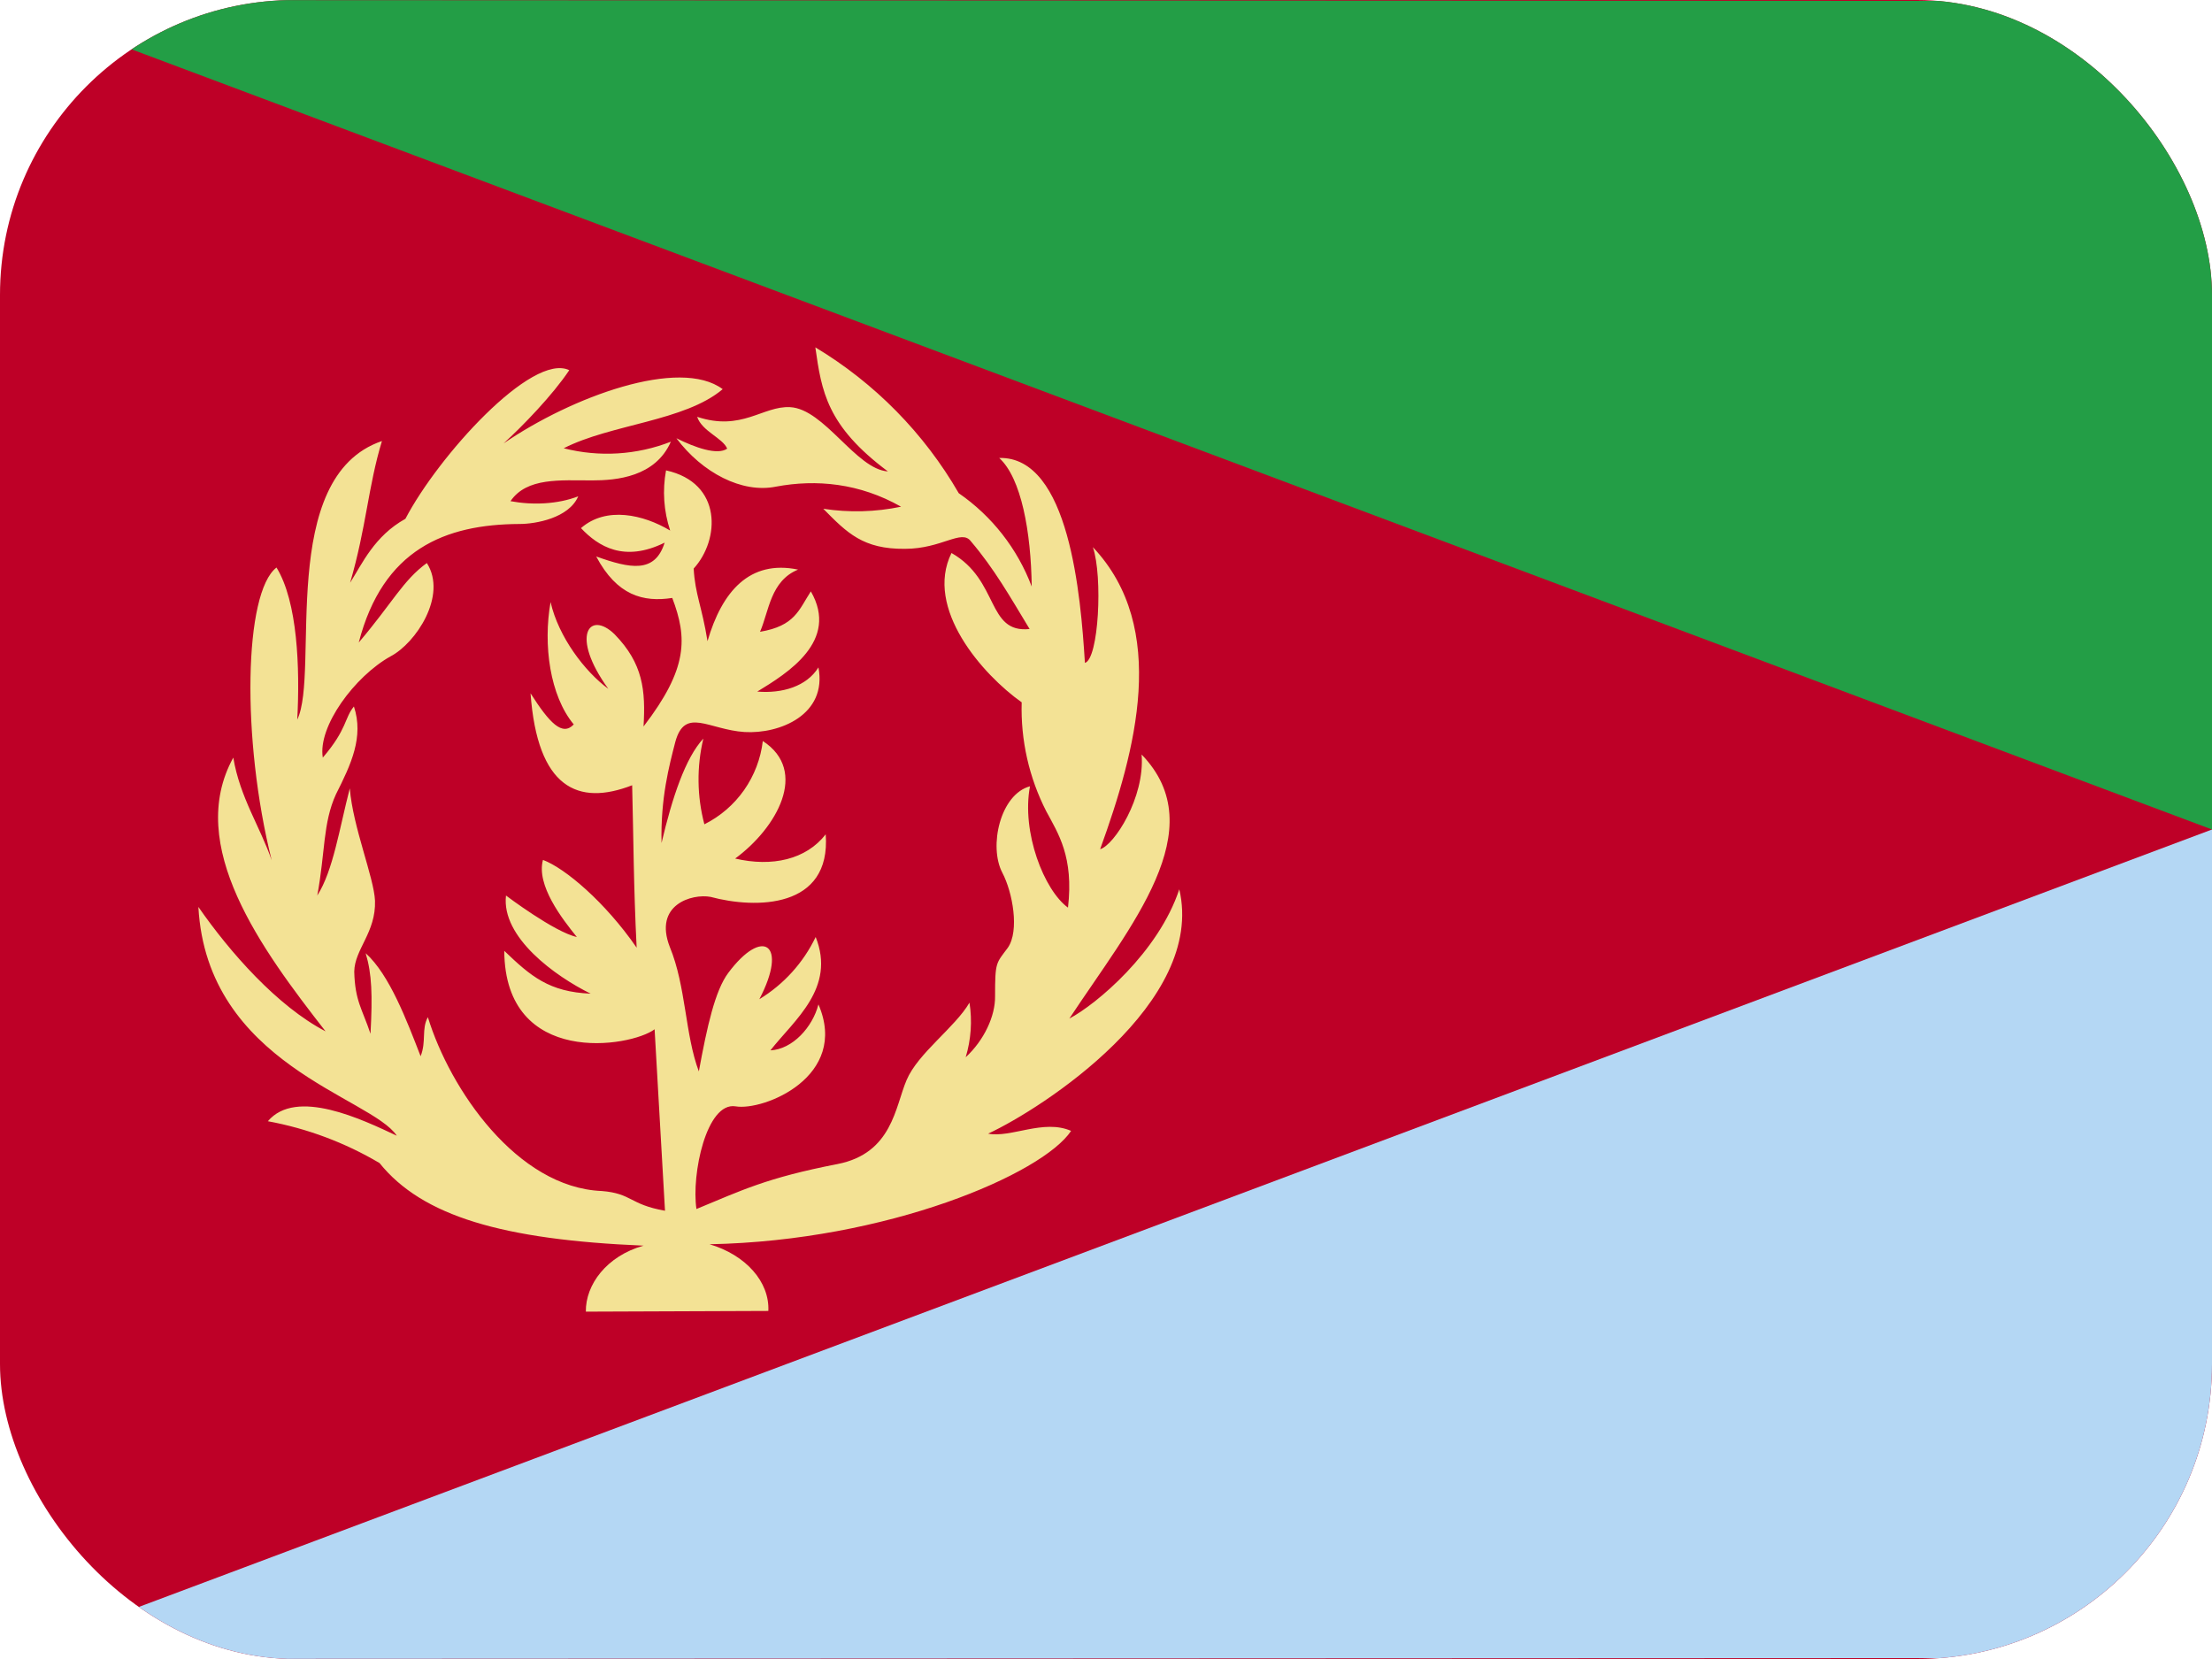 <svg width="60" height="45" viewBox="0 0 60 45" fill="none" xmlns="http://www.w3.org/2000/svg">
<g clip-path="url(#clip0_2714_11513)">
<path fill-rule="evenodd" clip-rule="evenodd" d="M0 0H60V45H0V0Z" fill="#BE0027"/>
<path fill-rule="evenodd" clip-rule="evenodd" d="M0 45L60 44.972V22.5L0 45Z" fill="#B4D7F4"/>
<path fill-rule="evenodd" clip-rule="evenodd" d="M0 0L60 0.028V22.5L0 0Z" fill="#239E46"/>
<path fill-rule="evenodd" clip-rule="evenodd" d="M17.456 33.788C16.453 34.069 15.881 34.847 15.891 35.578L20.841 35.559C20.878 34.772 20.231 34.041 19.247 33.75C24.084 33.656 28.285 31.837 29.053 30.675C28.303 30.347 27.422 30.872 26.803 30.75C28.275 30.066 32.709 27.197 31.988 24.122C31.425 25.828 29.738 27.244 29.006 27.628C30.666 25.116 32.925 22.491 30.966 20.466C31.059 21.637 30.216 22.931 29.841 23.034C30.806 20.372 31.716 17.034 29.644 14.841C29.916 15.637 29.803 17.878 29.428 17.981C29.316 16.172 29.006 12.375 27.103 12.422C27.703 12.966 27.966 14.428 27.985 15.909C27.598 14.884 26.908 14.001 26.006 13.378C25.066 11.751 23.727 10.39 22.116 9.422C22.285 10.613 22.425 11.55 24.084 12.787C23.222 12.731 22.36 11.091 21.431 11.044C20.691 11.006 20.119 11.709 18.91 11.306C19.041 11.7 19.603 11.878 19.725 12.169C19.463 12.356 18.853 12.141 18.347 11.887C19.05 12.825 20.128 13.387 21.047 13.2C22.144 12.994 23.316 13.106 24.441 13.744C23.747 13.889 23.032 13.908 22.331 13.8C22.978 14.456 23.41 14.897 24.544 14.887C25.547 14.887 26.081 14.344 26.334 14.681C26.972 15.431 27.394 16.181 27.928 17.062C26.756 17.184 27.113 15.741 25.809 15C25.069 16.5 26.653 18.3 27.713 19.05C27.683 20.075 27.912 21.09 28.378 22.003C28.706 22.613 29.128 23.241 28.969 24.619C28.322 24.15 27.703 22.575 27.938 21.328C27.131 21.544 26.813 22.959 27.188 23.672C27.469 24.206 27.656 25.247 27.338 25.706C27.019 26.137 26.991 26.081 26.991 27.019C27 27.562 26.691 28.219 26.194 28.678C26.339 28.198 26.375 27.692 26.297 27.197C25.903 27.872 24.9 28.566 24.591 29.297C24.281 30.019 24.206 31.284 22.716 31.575C20.785 31.95 20.119 32.288 18.891 32.794C18.75 31.856 19.163 29.887 19.95 30.009C20.709 30.141 23.044 29.203 22.2 27.244C22.041 27.863 21.497 28.462 20.897 28.491C21.544 27.666 22.678 26.803 22.125 25.416C21.79 26.114 21.259 26.701 20.597 27.103C21.384 25.603 20.691 25.134 19.753 26.391C19.397 26.869 19.181 27.834 18.956 29.062C18.581 28.069 18.61 26.756 18.169 25.688C17.719 24.534 18.778 24.234 19.275 24.328C20.494 24.656 22.547 24.656 22.397 22.631C21.863 23.316 20.944 23.522 19.941 23.288C21.066 22.462 21.947 20.916 20.691 20.1C20.635 20.578 20.46 21.035 20.184 21.43C19.907 21.824 19.537 22.144 19.106 22.359C18.905 21.599 18.895 20.8 19.078 20.034C18.591 20.559 18.235 21.628 17.944 22.866C17.916 21.647 18.15 20.775 18.319 20.119C18.581 19.172 19.219 19.791 20.194 19.856C21.15 19.913 22.444 19.387 22.2 18.103C21.881 18.619 21.216 18.816 20.541 18.759C21.356 18.262 22.772 17.391 21.994 16.041C21.666 16.547 21.563 16.978 20.616 17.137C20.86 16.575 20.897 15.759 21.647 15.45C20.334 15.178 19.584 16.041 19.191 17.391C19.041 16.453 18.853 16.116 18.816 15.422C19.528 14.644 19.603 13.097 18.066 12.759C17.965 13.304 18.004 13.865 18.178 14.391C17.456 13.959 16.444 13.725 15.759 14.325C16.228 14.822 16.931 15.262 18.028 14.719C17.766 15.562 17.091 15.422 16.172 15.094C16.735 16.153 17.447 16.341 18.235 16.219C18.647 17.306 18.666 18.131 17.456 19.706C17.513 18.731 17.447 18 16.669 17.203C15.994 16.547 15.45 17.231 16.5 18.684C15.863 18.216 15.15 17.278 14.934 16.331C14.728 17.494 14.916 18.872 15.563 19.65C15.253 19.978 14.906 19.613 14.391 18.806C14.578 21.375 15.675 21.872 17.147 21.3C17.184 22.706 17.184 24.009 17.269 25.706C16.416 24.469 15.328 23.55 14.728 23.325C14.541 24.009 15.244 24.919 15.647 25.416C15.038 25.284 13.725 24.291 13.725 24.291C13.594 25.425 15.066 26.484 16.022 26.953C14.897 26.906 14.4 26.484 13.678 25.791C13.697 28.959 17.11 28.406 17.756 27.919L18.038 32.841C17.072 32.672 17.147 32.372 16.322 32.306C14.025 32.212 12.206 29.55 11.606 27.591C11.428 27.909 11.569 28.247 11.409 28.65C11.034 27.684 10.566 26.438 9.919 25.856C10.088 26.419 10.106 26.991 10.05 28.041C9.825 27.366 9.628 27.15 9.609 26.353C9.619 25.744 10.2 25.294 10.172 24.431C10.144 23.803 9.572 22.434 9.488 21.384C9.206 22.472 9.038 23.616 8.606 24.291C8.822 23.128 8.756 22.322 9.113 21.544C9.525 20.728 9.872 19.988 9.6 19.163C9.338 19.481 9.422 19.772 8.756 20.55C8.616 19.706 9.619 18.347 10.594 17.803C11.278 17.447 12.141 16.153 11.578 15.272C10.931 15.741 10.641 16.359 9.731 17.428C10.388 14.897 12.075 14.222 14.091 14.213C14.531 14.213 15.431 14.053 15.684 13.463C15.122 13.678 14.447 13.706 13.847 13.594C14.288 12.947 15.197 13.031 16.059 13.031C16.725 13.031 17.775 12.938 18.197 11.981C17.271 12.343 16.254 12.405 15.291 12.159C16.575 11.503 18.572 11.428 19.603 10.556C18.431 9.684 15.506 10.762 13.659 12.028C14.175 11.559 14.991 10.716 15.441 10.041C14.428 9.553 11.878 12.384 10.997 14.072C10.153 14.541 9.825 15.291 9.497 15.806C9.938 14.297 9.984 13.2 10.36 11.963C7.5 12.938 8.681 18.244 8.063 19.519C8.138 18.113 8.072 16.322 7.5 15.394C6.619 16.069 6.544 20.034 7.369 23.334C7.069 22.453 6.506 21.628 6.328 20.55C5.016 22.931 7.097 25.753 8.831 27.975C7.519 27.291 6.234 25.828 5.381 24.6C5.616 28.875 10.069 29.756 10.763 30.806C9.825 30.366 8.034 29.503 7.266 30.413C8.334 30.61 9.359 30.994 10.294 31.547C11.456 32.991 13.641 33.628 17.456 33.788Z" fill="#F3E295"/>
</g>
<defs>
<clipPath id="clip0_2714_11513">
<rect width="60" height="45" rx="8" fill="white"/>
</clipPath>
</defs>
</svg>
